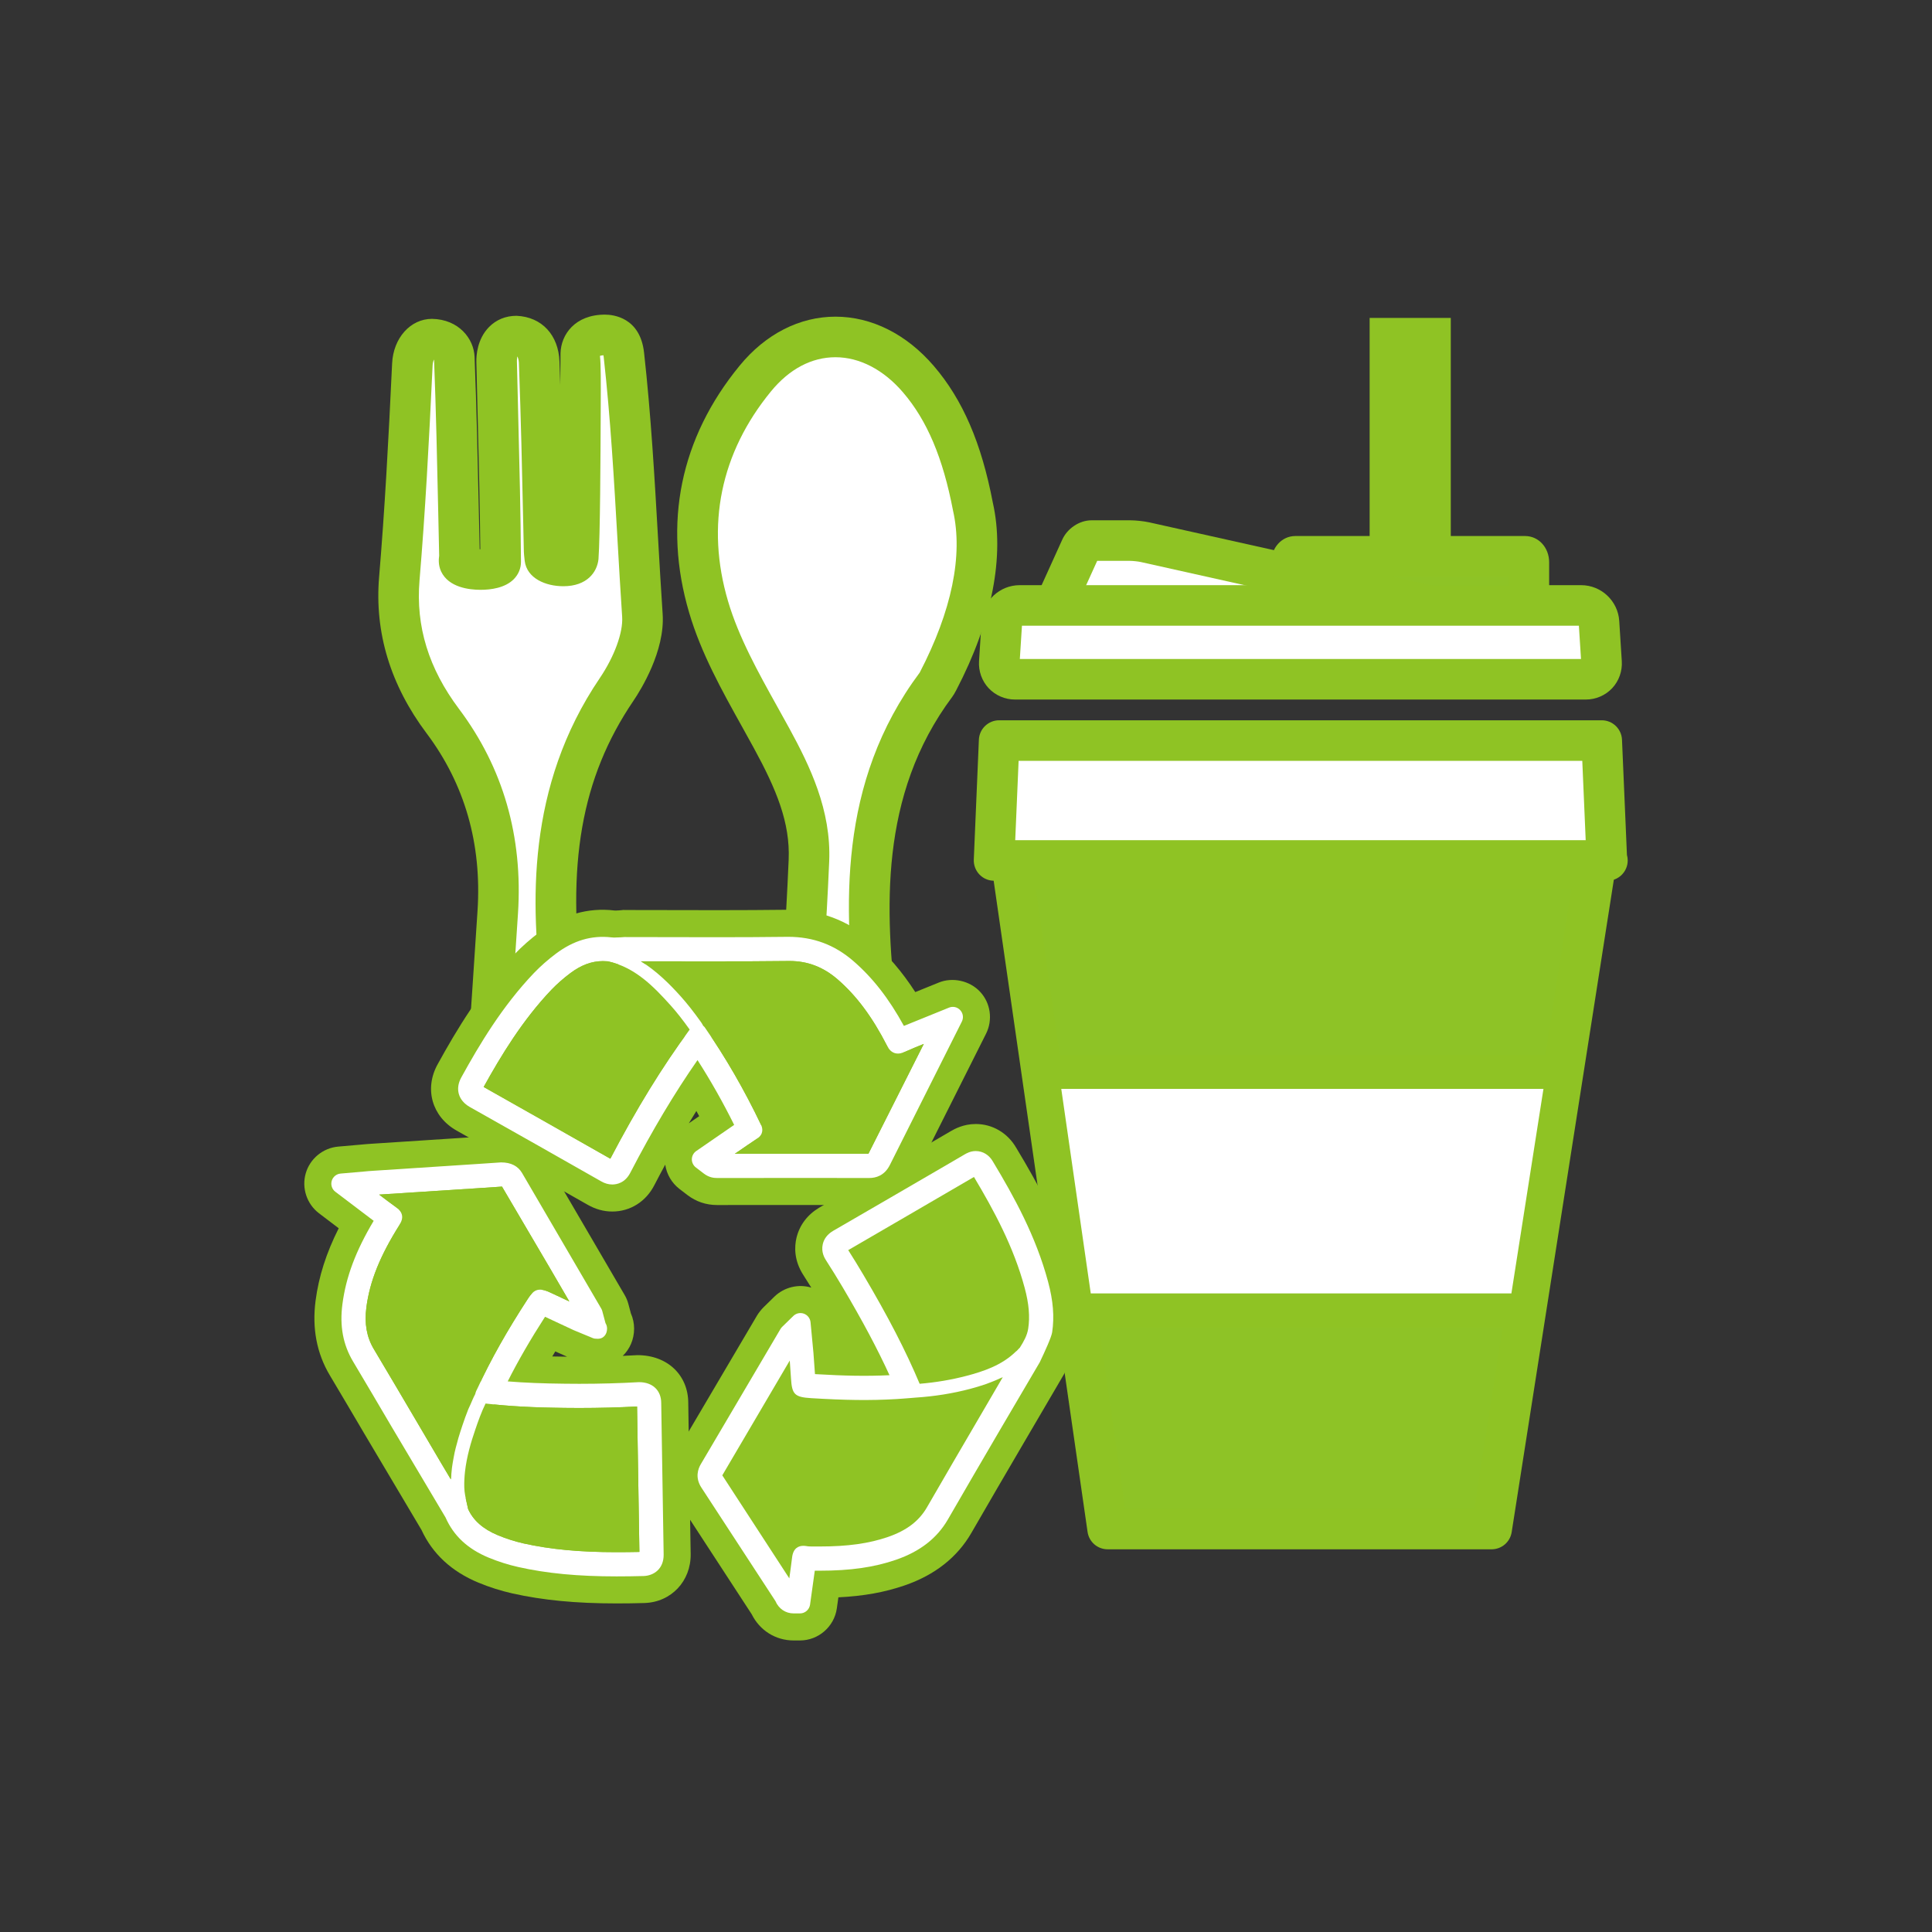 <?xml version="1.0" encoding="utf-8"?>
<!-- Generator: Adobe Illustrator 16.0.0, SVG Export Plug-In . SVG Version: 6.00 Build 0)  -->
<!DOCTYPE svg PUBLIC "-//W3C//DTD SVG 1.1//EN" "http://www.w3.org/Graphics/SVG/1.1/DTD/svg11.dtd">
<svg version="1.1" id="圖層_1" xmlns="http://www.w3.org/2000/svg" xmlns:xlink="http://www.w3.org/1999/xlink" x="0px" y="0px"
	 width="250px" height="250px" viewBox="0 0 250 250" enable-background="new 0 0 250 250" xml:space="preserve">
<rect x="0" y="0" width="250" height="250" fill="#333333" stroke="none"/>
<rect fill="none" width="250" height="250"/>
<g>
	<g>
		<g>
			<defs>
				<rect id="SVGID_31_" x="47.315" y="37.725" width="83.699" height="97.707"/>
			</defs>
			<clipPath id="SVGID_2_">
				<use xlink:href="#SVGID_31_"  overflow="visible"/>
			</clipPath>
			<g clip-path="url(#SVGID_2_)">
				<g>
					<g>
						<path fill-rule="evenodd" clip-rule="evenodd" fill="#FFFFFF" d="M125.886,65.514c1.586,7.008-0.498,14.945-4.463,22.551
							c-0.096,0.18-0.186,0.371-0.307,0.535c-9.668,12.953-9.434,27.602-7.691,42.668c2.242,19.32,5.449,38.551,5.291,58.059
							c-0.033,4.75-0.752,9.516-1.477,14.219c-0.279,1.84-1.182,3.719-2.236,5.289c-2.658,3.992-8.031,4.234-10.391,0.098
							c-1.852-3.254-3.117-7.121-3.582-10.84c-2.125-16.898,0.273-40.637,1.594-57.469c0.943-12.059,1.531-17.18,2.051-29.262
							c0.246-5.77-2.113-10.855-4.84-15.852c-3.008-5.516-6.391-11.027-8.141-16.965c-3.152-10.66-1.082-20.887,6.043-29.566
							c5.988-7.309,14.963-7.07,21.102,0.082C122.155,52.92,124.452,57.982,125.886,65.514z"/>
					</g>
					<g>
						<path fill="#8FC324" d="M109.575,214.557c-2.99,0-5.697-1.617-7.242-4.324c-2.008-3.527-3.395-7.723-3.906-11.816
							c-1.916-15.23-0.248-35.594,1.092-51.957l0.488-6.039c0.24-3.063,0.457-5.68,0.656-8.074
							c0.582-7.043,1.004-12.129,1.389-21.098c0.205-4.789-1.578-9.09-4.521-14.48l-1.531-2.773
							c-2.598-4.664-5.287-9.488-6.822-14.711c-3.416-11.543-1.158-22.602,6.531-31.969c3.35-4.09,7.754-6.34,12.398-6.34
							c4.674,0,9.193,2.262,12.723,6.375c3.744,4.359,6.168,9.977,7.637,17.672c1.564,6.906-0.061,15.324-4.715,24.258
							c-0.203,0.387-0.354,0.652-0.535,0.895c-9.51,12.742-8.693,27.738-7.184,40.793c0.5,4.297,1.045,8.59,1.592,12.879
							c1.889,14.832,3.84,30.164,3.717,45.5c-0.035,5.051-0.818,10.125-1.508,14.598c-0.391,2.566-1.656,4.871-2.648,6.352
							C115.409,212.963,112.562,214.557,109.575,214.557z M108.106,46.225c-3.086,0-5.969,1.527-8.34,4.418
							c-6.533,7.965-8.455,17.352-5.557,27.156c1.375,4.66,3.916,9.227,6.375,13.645l1.555,2.809
							c2.645,4.848,5.441,10.57,5.158,17.223c-0.391,9.07-0.814,14.203-1.404,21.305c-0.197,2.391-0.414,4.996-0.652,8.051
							l-0.49,6.059c-1.32,16.121-2.963,36.188-1.115,50.875c0.43,3.426,1.586,6.93,3.26,9.867c1.297,2.273,4.391,2.055,5.924-0.25
							c0.986-1.473,1.633-2.977,1.826-4.234c0.66-4.297,1.412-9.168,1.445-13.84c0.121-14.984-1.809-30.141-3.674-44.797
							c-0.549-4.309-1.1-8.625-1.6-12.938c-1.627-14.063-2.469-30.254,8.193-44.543c4.156-7.992,5.619-15.172,4.316-20.934
							c-1.309-6.852-3.359-11.691-6.479-15.328C114.329,47.834,111.226,46.225,108.106,46.225z"/>
					</g>
				</g>
				<g>
					<g>
						<path fill-rule="evenodd" clip-rule="evenodd" fill="#FFFFFF" d="M62.128,202.252c-2.152-13.457-1.586-25.551-0.813-37.645
							c0.99-15.539,2.084-31.047,3.096-46.586c0.588-9.07-1.641-17.418-7.109-24.707c-4.184-5.57-6.197-11.668-5.629-18.434
							c0.771-9.223,1.254-18.48,1.688-27.727c0.092-1.992,1.316-3.289,2.568-3.27c2.117,0.039,2.822,1.531,2.855,2.395
							c0.336,8.551,0.48,17.086,0.678,25.641c0.006,0.301-0.123,0.656-0.006,0.906c0.58,1.227,5.342,1.129,5.334-0.109
							c-0.055-8.641-0.334-17.285-0.525-25.934c-0.027-1.395,0.598-3.379,2.713-3.289c2.268,0.105,2.752,2.25,2.793,3.371
							c0.314,8.633,0.443,15.543,0.635,24.184c0,0.41,0.055,0.859,0.098,1.203c0.133,1.055,4.141,1.566,4.322-0.07
							c0.299-4.191,0.264-22.047,0.332-26.426c0.021-0.953,0.643-2.418,3.121-2.418c2.016,0,2.352,1.66,2.453,2.582
							c1.252,11.234,1.645,22.465,2.396,33.738c0.205,3.152-1.6,6.984-3.344,9.563c-8.242,12.16-8.824,25.418-7,39.301
							c2.113,16.051,4.32,32.102,5.785,48.211c0.75,8.254,0.148,16.648-0.227,24.953c-0.109,2.434-1.189,4.996-2.426,7.148
							c-2.523,4.375-8.088,4.492-10.789,0.207C63.585,206.588,62.749,203.693,62.128,202.252z"/>
					</g>
					<g>
						<path fill="#8FC324" d="M70.476,214.814c-3.014,0-5.842-1.637-7.568-4.375c-1.271-2.02-2.084-4.215-2.678-5.82
							c-0.191-0.516-0.357-0.973-0.512-1.328c-0.086-0.199-0.148-0.41-0.182-0.625c-2.168-13.543-1.635-25.809-0.842-38.227
							c0.551-8.617,1.131-17.23,1.713-25.84c0.467-6.914,0.936-13.828,1.385-20.75c0.563-8.66-1.656-16.387-6.59-22.957
							c-4.68-6.234-6.748-13.043-6.146-20.23c0.729-8.688,1.199-17.328,1.684-27.633c0.152-3.289,2.371-5.77,5.16-5.77
							c3.48,0.063,5.416,2.578,5.51,4.914c0.262,6.672,0.406,13.34,0.551,20.008l0.107,4.891c0.027,0,0.057,0,0.084,0
							c-0.053-5.629-0.195-11.258-0.334-16.891l-0.178-7.34c-0.016-0.844,0.111-2.965,1.635-4.52
							c0.934-0.953,2.166-1.457,3.564-1.457c3.303,0.145,5.43,2.516,5.555,5.906c0.037,1.039,0.074,2.051,0.105,3.051
							c0.01-1.773,0.02-3.215,0.033-4.109c0.053-2.418,1.873-5,5.746-5c1.059,0,4.557,0.355,5.063,4.918
							c0.891,8.004,1.357,16.117,1.807,23.957c0.189,3.293,0.379,6.594,0.6,9.895c0.309,4.75-2.82,9.781-3.787,11.207
							c-6.754,9.961-8.717,21.172-6.572,37.488l0.717,5.426c1.855,14.035,3.775,28.543,5.078,42.895
							c0.662,7.266,0.299,14.652-0.049,21.793l-0.17,3.516c-0.113,2.527-1.045,5.332-2.771,8.34
							C76.505,213.068,73.622,214.814,70.476,214.814z M64.671,201.537c0.148,0.359,0.309,0.789,0.482,1.258
							c0.541,1.469,1.217,3.289,2.197,4.848c1.57,2.492,4.826,2.426,6.291-0.121c1.285-2.234,2.004-4.293,2.08-5.953l0.168-3.531
							c0.34-6.965,0.693-14.164,0.064-21.063c-1.293-14.246-3.205-28.703-5.055-42.68l-0.717-5.434
							c-1.545-11.758-2.1-27.059,7.43-41.113c1.889-2.793,3.027-5.902,2.896-7.922c-0.221-3.309-0.41-6.625-0.602-9.938
							c-0.447-7.773-0.908-15.813-1.785-23.676c-0.01-0.098-0.02-0.176-0.033-0.238c-0.342,0.02-0.453,0.082-0.453,0.082
							c0.125,1.02,0.115,3.465,0.102,6.383c-0.031,7.125-0.076,16.883-0.293,19.926c-0.182,1.668-1.475,3.492-4.547,3.492
							c-2.283,0-4.715-1.012-5-3.277c-0.055-0.457-0.117-1.02-0.117-1.531l-0.076-3.461c-0.154-7.066-0.287-13.211-0.557-20.629
							c-0.016-0.41-0.133-0.73-0.205-0.84c0,0.082-0.061,0.324-0.053,0.613l0.176,7.32c0.156,6.219,0.311,12.434,0.35,18.648
							c0.006,0.84-0.328,1.637-0.934,2.25c-1.131,1.133-2.959,1.371-4.295,1.371c-1.486,0-4.125-0.309-5.104-2.371
							c-0.404-0.875-0.301-1.66-0.252-2.039l-0.121-5.617c-0.143-6.59-0.285-13.172-0.541-19.766
							c-0.076,0.133-0.17,0.375-0.186,0.746c-0.486,10.363-0.961,19.059-1.695,27.824c-0.498,5.949,1.174,11.395,5.113,16.641
							c5.707,7.605,8.273,16.504,7.629,26.453c-0.451,6.922-0.918,13.84-1.385,20.758c-0.582,8.609-1.162,17.211-1.711,25.824
							C63.138,177.248,62.644,188.631,64.671,201.537z"/>
					</g>
				</g>
			</g>
		</g>
		<g>
			<g>
				<path fill="#FFFFFF" d="M82.687,178.85c-0.004,0-0.004,0-0.01,0c-2.467,0.141-5.064,0.215-7.711,0.215l-1.818-0.012
					c-2.844-0.027-5.26-0.125-7.451-0.301c1.334-2.645,2.926-5.402,4.83-8.359l3.701,1.727l2.451,1.016
					c0.168,0.074,0.365,0.105,0.533,0.098c0.877,0.074,1.342-0.574,1.342-1.313c0-0.258-0.074-0.504-0.203-0.711l-0.418-1.566
					c-0.031-0.113-0.074-0.223-0.137-0.324l-10.234-17.523c-0.525-0.898-1.422-1.383-2.719-1.383c0,0-0.008,0-0.016,0
					c-0.969,0.074-1.943,0.137-3.205,0.215l-13.344,0.871c-0.406,0.023-0.807,0.059-1.244,0.102l-2.963,0.258
					c-0.541,0.047-0.994,0.422-1.146,0.945c-0.148,0.52,0.035,1.078,0.465,1.406l3.16,2.395c0.602,0.457,1.188,0.91,1.805,1.367
					c-2.332,3.91-3.59,7.277-4.047,10.793c-0.371,2.816,0.082,5.234,1.373,7.402c1.674,2.805,3.33,5.621,4.986,8.438l6.984,11.75
					c1.045,2.375,2.871,4.078,5.584,5.203c1.252,0.516,2.537,0.922,3.822,1.211c3.693,0.832,7.738,1.215,12.721,1.215
					c1.166,0,2.33-0.016,3.506-0.047c1.307-0.043,2.615-0.918,2.592-2.781c-0.115-6.551-0.219-13.094-0.314-19.602
					C85.562,179.936,84.468,178.85,82.687,178.85z"/>
			</g>
			<g>
				<path fill="#8FC324" d="M79.778,207.482c-5.262,0-9.549-0.414-13.488-1.297c-1.49-0.336-2.965-0.805-4.389-1.395
					c-3.463-1.434-5.936-3.727-7.359-6.816l-7.422-12.5c-1.477-2.508-2.951-5.016-4.443-7.512c-1.691-2.836-2.309-6.082-1.842-9.652
					c0.408-3.117,1.371-6.148,2.994-9.375l-2.553-1.938c-1.576-1.199-2.262-3.273-1.713-5.172c0.547-1.902,2.244-3.293,4.221-3.457
					l2.943-0.258c0.465-0.043,0.9-0.086,1.346-0.109l13.322-0.867c1.25-0.078,2.207-0.137,3.162-0.211c0.012,0,0.025,0,0.039,0
					c2.795,0,4.82,1.105,5.988,3.109l10.232,17.52c0.203,0.336,0.377,0.742,0.492,1.172l0.328,1.23
					c0.273,0.617,0.416,1.285,0.416,1.965c0,1.406-0.559,2.656-1.471,3.531c0.639-0.031,1.271-0.059,1.896-0.094
					c0.002,0,0.008,0,0.012,0c3.896,0,6.57,2.605,6.57,6.195c0.096,6.453,0.199,12.992,0.314,19.539
					c0.045,3.512-2.525,6.234-5.982,6.34C82.171,207.467,80.976,207.482,79.778,207.482z M50.079,154.889l0.365,0.273
					c1.438,1.07,1.834,3.059,0.916,4.598c-2.08,3.492-3.186,6.406-3.582,9.457c-0.268,2.031,0.021,3.668,0.908,5.16
					c1.5,2.504,2.982,5.027,4.465,7.551l7.508,12.637c0.072,0.125,0.137,0.246,0.193,0.379c0.686,1.555,1.832,2.598,3.723,3.379
					c1.057,0.438,2.154,0.781,3.254,1.031c3.42,0.77,7.217,1.129,11.949,1.129c0.859,0,1.719-0.012,2.584-0.027
					c-0.105-6.035-0.199-12.066-0.289-18.063c-2.227,0.109-4.646,0.172-7.107,0.172l-1.844-0.012
					c-2.949-0.027-5.469-0.133-7.709-0.313c-1.16-0.094-2.199-0.762-2.77-1.777c-0.568-1.016-0.598-2.246-0.072-3.289
					c1.391-2.762,3.031-5.598,5.012-8.672c0.947-1.473,2.834-2.02,4.424-1.281l0.705,0.328l-7.951-13.609
					c-0.83,0.051-1.754,0.109-2.922,0.184L50.079,154.889z M71.462,175.525c0.557,0.012,1.129,0.02,1.721,0.027h0.188l-1.516-0.68
					C71.722,175.092,71.593,175.311,71.462,175.525z"/>
			</g>
		</g>
		<g>
			<g>
				<path fill="#FFFFFF" d="M135.62,165.85c-1.57-5.855-4.367-10.949-7.148-15.563c-0.492-0.852-1.301-1.34-2.209-1.34
					c-0.697,0-1.203,0.297-1.445,0.438l-2.059,1.203c-4.982,2.898-9.959,5.797-14.971,8.695c-0.703,0.422-1.148,0.988-1.318,1.695
					c-0.25,1.051,0.248,1.84,0.42,2.109c0.725,1.137,1.445,2.281,2.133,3.453c2.59,4.379,4.508,7.98,6.078,11.41
					c-2.961,0.141-5.764,0.09-9.643-0.141c-0.055-0.828-0.119-1.691-0.201-2.773l-0.373-3.938c-0.049-0.504-0.381-0.934-0.857-1.109
					c-0.473-0.172-1.006-0.059-1.367,0.293l-1.457,1.422c-0.082,0.082-0.154,0.176-0.211,0.27l-10.316,17.504
					c-0.338,0.574-0.773,1.727,0.102,3.043l9.559,14.652c0.43,1,1.313,1.602,2.363,1.602h0.82c0.654,0,1.207-0.488,1.301-1.133
					l0.613-4.398c0.055,0.004,0.109,0,0.162,0l0.439,0.004c4.023,0,7.082-0.438,9.92-1.418c3.104-1.074,5.301-2.785,6.709-5.223
					c2.232-3.875,4.488-7.734,6.744-11.59l5.137-8.742c0.678-1.422,1.508-3.242,1.604-3.879
					C136.448,170.396,136.284,168.318,135.62,165.85z"/>
			</g>
			<g>
				<path fill="#8FC324" d="M103.519,212.275h-0.82c-2.336,0-4.385-1.293-5.428-3.391l-9.424-14.453
					c-1.377-2.066-1.451-4.598-0.184-6.734l10.313-17.496c0.162-0.277,0.574-0.797,0.805-1.02l1.432-1.402
					c1.256-1.219,3.119-1.668,4.768-1.16c-0.344-0.555-0.693-1.105-1.043-1.652c-1.211-1.891-1.143-3.656-0.873-4.797
					c0.395-1.633,1.402-2.973,2.92-3.887c4.219-2.438,8.361-4.852,12.504-7.262l4.563-2.66c0.453-0.258,1.586-0.914,3.213-0.914
					c2.162,0,4.121,1.152,5.238,3.086c2.883,4.781,5.813,10.121,7.5,16.414c0.791,2.938,0.982,5.473,0.607,7.969
					c-0.117,0.781-0.477,1.867-1.904,4.863l-5.279,9.012c-2.248,3.84-4.5,7.691-6.729,11.563c-1.822,3.156-4.717,5.441-8.6,6.785
					c-2.6,0.898-5.326,1.395-8.611,1.555l-0.201,1.434C107.946,210.498,105.897,212.275,103.519,212.275z M93.899,190.9
					l8.008,12.281l0.061-0.422c0.254-1.809,1.887-3.137,3.684-3.008l0.41-0.004c3.59,0,6.297-0.379,8.75-1.227
					c2.307-0.797,3.84-1.961,4.82-3.664c2.234-3.879,4.494-7.746,6.754-11.609l5.141-8.746c0.988-2.105,1.178-2.738,1.195-2.801
					c0.191-1.336,0.051-2.965-0.48-4.941c-1.385-5.16-3.836-9.75-6.34-13.953l-3.895,2.27c-3.904,2.27-7.809,4.539-11.734,6.813
					c0.613,0.965,1.203,1.914,1.77,2.883c2.641,4.465,4.627,8.191,6.242,11.723c0.48,1.059,0.41,2.289-0.195,3.277
					c-0.605,0.992-1.664,1.621-2.824,1.676c-3.076,0.145-5.979,0.098-10.014-0.145c-1.76-0.102-3.17-1.504-3.287-3.262l-0.053-0.734
					L93.899,190.9z"/>
			</g>
		</g>
		<g>
			<g>
				<path fill="#FFFFFF" d="M92.78,152.432l11.631-0.004l8.084,0.004c0.828,0,1.955-0.293,2.652-1.68l9.316-18.559
					c0.246-0.492,0.162-1.082-0.211-1.48c-0.369-0.406-0.949-0.535-1.457-0.324l-3.748,1.52c-0.701,0.277-1.377,0.551-2.082,0.844
					c-1.941-3.547-4.041-6.234-6.535-8.391c-2.434-2.109-5.189-3.137-8.428-3.137c-3.029,0.035-6.061,0.051-9.086,0.051
					l-12.133-0.02c-0.012,0.004-0.787,0.063-1.334,0.063l-0.334-0.023c-2.564-0.293-4.898,0.398-7.189,2.117
					c-1.021,0.766-1.971,1.602-2.834,2.496c-4.094,4.293-7.047,9.238-9.391,13.492c-0.832,1.488-0.404,2.996,1.094,3.844
					c5.672,3.191,11.336,6.398,16.986,9.613c0.486,0.281,0.957,0.414,1.449,0.414c0.58,0,1.658-0.199,2.338-1.535
					c2.852-5.496,5.705-10.277,8.691-14.563c1.699,2.652,3.293,5.465,4.742,8.387l-4.91,3.383c-0.344,0.238-0.553,0.629-0.566,1.047
					c-0.008,0.418,0.184,0.82,0.516,1.074l1.025,0.785C91.749,152.373,92.37,152.432,92.78,152.432z"/>
			</g>
			<g>
				<path fill="#8FC324" d="M79.231,156.771c-1.105,0-2.182-0.297-3.199-0.883c-5.627-3.199-11.285-6.402-16.953-9.594
					c-3.191-1.805-4.211-5.422-2.434-8.602c2.449-4.445,5.551-9.625,9.916-14.199c1.004-1.043,2.102-2.012,3.273-2.887
					c2.988-2.242,6.23-3.199,9.678-2.789c0.377,0.016,0.777-0.035,0.926-0.043c0.115-0.012,0.252-0.047,0.35-0.02l12.135,0.02
					c3.006,0,6.025-0.016,9.039-0.051c4.1,0,7.707,1.344,10.76,3.992c2.152,1.859,4.008,4.016,5.715,6.66l3.045-1.234
					c1.768-0.727,4.02-0.25,5.354,1.207c1.344,1.441,1.656,3.625,0.756,5.418l-9.316,18.551c-1.152,2.297-3.258,3.613-5.779,3.613
					l-8.086-0.004l-11.627,0.004c-1.418,0-2.711-0.438-3.838-1.297l-1.031-0.789c-1.004-0.777-1.656-1.91-1.836-3.141
					c-0.469,0.863-0.934,1.742-1.4,2.641C83.589,155.486,81.55,156.771,79.231,156.771z M63.083,140.518
					c5.268,2.965,10.512,5.934,15.744,8.906c2.811-5.355,5.611-10.012,8.563-14.254c0.668-0.953,1.756-1.492,2.939-1.496
					c1.17,0.023,2.25,0.629,2.881,1.613c1.783,2.785,3.443,5.723,4.928,8.719c0.773,1.563,0.283,3.453-1.15,4.438l-0.705,0.484
					h8.127l7.734,0.004l6.59-13.125c-0.139,0.059-0.279,0.117-0.42,0.176c-1.654,0.691-3.557,0.02-4.418-1.547
					c-1.736-3.172-3.564-5.535-5.754-7.426c-1.797-1.559-3.748-2.285-6.139-2.285c-3.004,0.035-6.047,0.051-9.086,0.051
					l-11.957-0.02c-0.355,0.035-0.842,0.063-1.51,0.063c-0.084,0-0.5-0.027-0.584-0.035c-0.395-0.039-0.639-0.055-0.877-0.055
					c-1.354,0-2.613,0.473-3.959,1.484c-0.875,0.652-1.684,1.363-2.414,2.121C67.991,132.139,65.272,136.584,63.083,140.518z
					 M90.11,143.76c-0.328,0.523-0.652,1.059-0.977,1.594l1.342-0.922C90.354,144.205,90.231,143.982,90.11,143.76z"/>
			</g>
		</g>
		<g>
			<g>
				<g>
					<path fill="#8EC326" d="M197.351,71.986h-29.738c-0.266,0-0.484,0.348-0.484,0.773v0.371v2.191v3.332h30.707v-3.332v-2.191
						V72.76C197.835,72.334,197.624,71.986,197.351,71.986z"/>
				</g>
				<g>
					<path fill="#8FC324" d="M197.835,81.279h-30.707c-1.449,0-2.625-1.18-2.625-2.625V72.76c0-1.902,1.365-3.398,3.109-3.398
						h29.738c1.744,0,3.109,1.496,3.109,3.398v5.895C200.46,80.1,199.284,81.279,197.835,81.279z M169.753,76.029h25.457v-1.418
						h-25.457V76.029z"/>
				</g>
			</g>
			<g>
				<g>
					<path fill="#FFFFFF" d="M148.151,70.154c-0.533-0.117-1.387-0.203-1.928-0.203h-4.971c-0.531,0-1.182,0.449-1.428,1.012
						l-3.418,7.535h48.174h0.969L148.151,70.154z"/>
				</g>
				<g>
					<path fill="#8FC324" d="M185.55,81.123h-49.143c-0.893,0-1.723-0.453-2.207-1.203c-0.482-0.75-0.551-1.695-0.184-2.504
						l3.418-7.539c0.654-1.488,2.23-2.551,3.818-2.551h4.971c0.734,0,1.781,0.113,2.486,0.266l37.412,8.344
						c1.307,0.293,2.186,1.52,2.039,2.852C188.013,80.115,186.89,81.123,185.55,81.123z M140.479,75.873h21.248l-14.146-3.156
						c-0.33-0.07-0.996-0.141-1.357-0.141h-4.248L140.479,75.873z"/>
				</g>
			</g>
			<g>
				<g>
					<g>
						<path fill="#FFFFFF" d="M207.239,85.725c0.076,1.191-0.838,2.172-2.035,2.172h-73.861c-1.197,0-2.113-0.98-2.037-2.172
							l0.332-5.211c0.076-1.191,1.115-2.168,2.313-2.168h72.646c1.195,0,2.234,0.977,2.311,2.168L207.239,85.725z"/>
					</g>
				</g>
				<g>
					<g>
						<path fill="#8FC324" d="M205.204,90.521h-73.861c-1.293,0-2.537-0.535-3.41-1.469c-0.875-0.934-1.328-2.207-1.246-3.496
							l0.332-5.207c0.168-2.598,2.334-4.629,4.932-4.629h72.646c2.598,0,4.764,2.031,4.932,4.629l0.33,5.207
							c0.082,1.289-0.369,2.563-1.244,3.496C207.741,89.986,206.495,90.521,205.204,90.521z M131.966,85.271h72.615l-0.273-4.301
							h-72.068L131.966,85.271z"/>
					</g>
				</g>
			</g>
			<g>
				<g>
					<polygon fill="#FFFFFF" points="207.929,111.342 128.632,111.342 129.292,95.83 207.261,95.83 					"/>
				</g>
				<g>
					<path fill="#8FC324" d="M207.999,113.967c-0.025,0-0.049-0.004-0.07,0h-79.297c-0.717,0-1.4-0.289-1.896-0.809
						c-0.494-0.52-0.756-1.211-0.727-1.93l0.658-15.512c0.061-1.402,1.217-2.512,2.625-2.512h77.969
						c1.408,0,2.563,1.109,2.625,2.512l0.639,14.91c0.064,0.23,0.1,0.469,0.1,0.715
						C210.624,112.791,209.448,113.967,207.999,113.967z M131.37,108.717h73.818l-0.441-10.262h-72.939L131.37,108.717z"/>
				</g>
			</g>
		</g>
		<g>
			<g>
				<g>
					<path fill="#8FC324" d="M79.226,151.893l0.006,0.066v-0.066C79.226,151.893,79.226,151.893,79.226,151.893z"/>
				</g>
			</g>
			<g>
				<g>
					<path fill="#FFFFFF" d="M92.78,152.432l11.631-0.004l8.084,0.004c0.828,0,1.955-0.293,2.652-1.68l9.316-18.559
						c0.246-0.492,0.162-1.082-0.211-1.48c-0.369-0.406-0.949-0.535-1.457-0.324l-3.748,1.52c-0.701,0.277-1.377,0.551-2.082,0.844
						c-1.941-3.547-4.041-6.234-6.535-8.391c-2.434-2.109-5.189-3.137-8.428-3.137c-3.029,0.035-6.061,0.051-9.086,0.051
						l-12.133-0.02c-0.012,0.004-0.787,0.063-1.334,0.063l-0.334-0.023c-2.564-0.293-4.898,0.398-7.189,2.117
						c-1.021,0.766-1.971,1.602-2.834,2.496c-4.094,4.293-7.047,9.238-9.391,13.492c-0.832,1.488-0.404,2.996,1.094,3.844
						c5.672,3.191,11.336,6.398,16.986,9.613c0.486,0.281,0.957,0.414,1.449,0.414c0.58,0,1.658-0.199,2.338-1.535
						c2.852-5.496,5.705-10.277,8.691-14.563c1.699,2.652,3.293,5.465,4.742,8.387l-4.91,3.383
						c-0.344,0.238-0.553,0.629-0.566,1.047c-0.008,0.418,0.184,0.82,0.516,1.074l1.025,0.785
						C91.749,152.373,92.37,152.432,92.78,152.432z M98.476,145.549c-2.145-4.5-4.594-8.742-7.291-12.625
						c-0.053-0.07-0.119-0.133-0.189-0.184c-0.094-0.18-0.191-0.352-0.301-0.5c-0.967-1.348-1.76-2.355-2.572-3.266
						c-1.514-1.691-3.182-3.332-5.186-4.582l9.195,0.008c3.473,0,6.883-0.008,10.035-0.047c2.336,0,4.367,0.777,6.213,2.371
						c2.451,2.125,4.484,4.852,6.398,8.586c0.186,0.367,0.799,1.477,2.283,0.813c0.807-0.363,1.627-0.699,2.475-1.039l-7.168,14.219
						l-7.762-0.008l-9.525,0.008l0.311-0.211c0.854-0.59,1.709-1.18,2.57-1.75C98.87,146.74,98.673,145.951,98.476,145.549z
						 M78.976,149.936c-5.428-3.086-10.863-6.164-16.391-9.281c2.232-4.031,5.02-8.645,8.771-12.582
						c0.742-0.77,1.564-1.492,2.443-2.148c1.398-1.051,2.775-1.559,4.215-1.559c0.238,0,0.484,0.012,0.648,0.027
						c3.467,0.77,5.836,3.16,8.156,5.75c0.758,0.848,1.504,1.797,2.426,3.082C85.698,138.037,82.349,143.49,78.976,149.936z
						 M79.226,151.893c0,0,0,0,0.006,0v0.066L79.226,151.893z"/>
				</g>
			</g>
			<g>
				<g>
					<path fill="#FFFFFF" d="M135.62,165.85c-1.57-5.855-4.367-10.949-7.148-15.563c-0.492-0.852-1.301-1.34-2.209-1.34
						c-0.697,0-1.203,0.297-1.445,0.438l-2.059,1.203c-4.982,2.898-9.959,5.797-14.971,8.695c-0.703,0.422-1.148,0.988-1.318,1.695
						c-0.25,1.051,0.248,1.84,0.42,2.109c0.725,1.137,1.445,2.281,2.133,3.453c2.59,4.379,4.508,7.98,6.078,11.41
						c-2.961,0.141-5.764,0.09-9.643-0.141c-0.055-0.828-0.119-1.691-0.201-2.773l-0.373-3.938
						c-0.049-0.504-0.381-0.934-0.857-1.109c-0.473-0.172-1.006-0.059-1.367,0.293l-1.457,1.422
						c-0.082,0.082-0.154,0.176-0.211,0.27l-10.316,17.504c-0.338,0.574-0.773,1.727,0.102,3.043l9.559,14.652
						c0.43,1,1.313,1.602,2.363,1.602h0.82c0.654,0,1.207-0.488,1.301-1.133l0.613-4.398c0.055,0.004,0.109,0,0.162,0l0.439,0.004
						c4.023,0,7.082-0.438,9.92-1.418c3.104-1.074,5.301-2.785,6.709-5.223c2.232-3.875,4.488-7.734,6.744-11.59l5.137-8.742
						c0.678-1.422,1.508-3.242,1.604-3.879C136.448,170.396,136.284,168.318,135.62,165.85z M131.954,174.408
						c-0.063,0.043-0.113,0.102-0.162,0.16c-0.006,0.008-0.02,0.016-0.027,0.027c-0.006,0.004-0.012,0.012-0.02,0.02
						c-0.063,0.055-0.119,0.117-0.168,0.18c-0.051,0.031-0.092,0.063-0.125,0.094c-1.793,1.758-4.127,2.551-6.383,3.145
						c-1.918,0.504-3.953,0.852-6.066,1.027c-1.801-4.281-4.066-8.664-7.287-14.109c-0.623-1.063-1.271-2.109-1.955-3.188
						c5.051-2.926,10.09-5.867,15.135-8.805l1.135-0.66c2.59,4.336,5.148,9.066,6.566,14.367c0.547,2.035,0.689,3.711,0.453,5.254
						C132.913,172.814,132.476,173.584,131.954,174.408z M104.333,200.061c-0.143-0.023-0.268-0.031-0.379-0.031
						c-0.584,0-1.311,0.262-1.459,1.504c-0.109,0.902-0.234,1.809-0.359,2.707l-8.672-13.332l8.73-14.855
						c0.055,0.766,0.111,1.531,0.16,2.32c0.123,2.059,0.475,2.414,2.584,2.547c4.426,0.27,7.598,0.32,11.029,0.121
						c0.615-0.035,1.238-0.09,1.859-0.137l0.666-0.055c2.443-0.16,4.811-0.539,7.025-1.125c0.648-0.172,1.305-0.367,1.957-0.586
						c0.209-0.066,0.41-0.16,0.619-0.234c0.455-0.172,0.908-0.355,1.354-0.566c0.102-0.051,0.209-0.078,0.309-0.129l-3.039,5.207
						c-2.264,3.871-4.523,7.738-6.766,11.625c-1.031,1.785-2.631,3-5.023,3.832c-2.484,0.859-5.23,1.242-8.895,1.242h-0.857
						C104.894,200.115,104.612,200.115,104.333,200.061z M135.62,165.85c-1.57-5.855-4.367-10.949-7.148-15.563
						c-0.492-0.852-1.301-1.34-2.209-1.34c-0.697,0-1.203,0.297-1.445,0.438l-2.059,1.203c-4.982,2.898-9.959,5.797-14.971,8.695
						c-0.703,0.422-1.148,0.988-1.318,1.695c-0.25,1.051,0.248,1.84,0.42,2.109c0.725,1.137,1.445,2.281,2.133,3.453
						c2.59,4.379,4.508,7.98,6.078,11.41c-2.961,0.141-5.764,0.09-9.643-0.141c-0.055-0.828-0.119-1.691-0.201-2.773l-0.373-3.938
						c-0.049-0.504-0.381-0.934-0.857-1.109c-0.473-0.172-1.006-0.059-1.367,0.293l-1.457,1.422
						c-0.082,0.082-0.154,0.176-0.211,0.27l-10.316,17.504c-0.338,0.574-0.773,1.727,0.102,3.043l9.559,14.652
						c0.43,1,1.313,1.602,2.363,1.602h0.82c0.654,0,1.207-0.488,1.301-1.133l0.613-4.398c0.055,0.004,0.109,0,0.162,0l0.439,0.004
						c4.023,0,7.082-0.438,9.92-1.418c3.104-1.074,5.301-2.785,6.709-5.223c2.232-3.875,4.488-7.734,6.744-11.59l5.137-8.742
						c0.678-1.422,1.508-3.242,1.604-3.879C136.448,170.396,136.284,168.318,135.62,165.85z"/>
				</g>
			</g>
			<g>
				<g>
					<path fill="#FFFFFF" d="M82.687,178.85c-0.004,0-0.004,0-0.01,0c-2.467,0.141-5.064,0.215-7.711,0.215l-1.818-0.012
						c-2.844-0.027-5.26-0.125-7.451-0.301c1.334-2.645,2.926-5.402,4.83-8.359l3.701,1.727l2.451,1.016
						c0.168,0.074,0.365,0.105,0.533,0.098c0.877,0.074,1.342-0.574,1.342-1.313c0-0.258-0.074-0.504-0.203-0.711l-0.418-1.566
						c-0.031-0.113-0.074-0.223-0.137-0.324l-10.234-17.523c-0.525-0.898-1.422-1.383-2.719-1.383c0,0-0.008,0-0.016,0
						c-0.969,0.074-1.943,0.137-3.205,0.215l-13.344,0.871c-0.406,0.023-0.807,0.059-1.244,0.102l-2.963,0.258
						c-0.541,0.047-0.994,0.422-1.146,0.945c-0.148,0.52,0.035,1.078,0.465,1.406l3.16,2.395c0.602,0.457,1.188,0.91,1.805,1.367
						c-2.332,3.91-3.59,7.277-4.047,10.793c-0.371,2.816,0.082,5.234,1.373,7.402c1.674,2.805,3.33,5.621,4.986,8.438l6.984,11.75
						c1.045,2.375,2.871,4.078,5.584,5.203c1.252,0.516,2.537,0.922,3.822,1.211c3.693,0.832,7.738,1.215,12.721,1.215
						c1.166,0,2.33-0.016,3.506-0.047c1.307-0.043,2.615-0.918,2.592-2.781c-0.115-6.551-0.219-13.094-0.314-19.602
						C85.562,179.936,84.468,178.85,82.687,178.85z M60.573,195.268l-0.158-0.707c-0.166-0.719-0.32-1.398-0.338-2.09
						c-0.02-0.676,0.018-1.348,0.09-2.012c0.219-1.973,0.777-3.848,1.34-5.484c0.375-1.109,0.793-2.273,1.324-3.359
						c2.992,0.348,6.195,0.527,10.281,0.566l1.826,0.012c2.611,0,5.053-0.066,7.498-0.195c0.094,6.25,0.191,12.496,0.301,18.82
						c-0.986,0.02-1.975,0.031-2.959,0.031c-4.752,0-8.576-0.359-12.035-1.133c-1.131-0.258-2.242-0.613-3.311-1.055
						C62.476,197.85,61.233,196.721,60.573,195.268z M59.147,186.705c-0.117,0.414-0.227,0.824-0.32,1.254
						c-0.055,0.25-0.098,0.504-0.145,0.754c-0.074,0.402-0.145,0.805-0.199,1.219c-0.033,0.281-0.061,0.563-0.082,0.844
						c-0.02,0.223-0.055,0.438-0.064,0.656c-0.428-0.715-0.854-1.43-1.277-2.145l-3.053-5.188c-1.873-3.18-3.746-6.367-5.641-9.539
						c-0.914-1.531-1.23-3.297-0.957-5.391c0.441-3.375,1.766-6.668,4.287-10.668c0.57-0.91,0.432-1.648-0.424-2.27
						c-0.738-0.531-1.467-1.082-2.215-1.652l12.695-0.82c1.045-0.07,2.094-0.133,3.205-0.215c2.064,3.523,4.143,7.051,6.213,10.57
						l2.5,4.293l-2.469-1.156c-1.646-0.777-2.203-0.246-2.898,0.816c-2.676,4.105-4.789,7.848-6.523,11.598
						c-0.098,0.184-0.227,0.426-0.285,0.727c-0.238,0.445-0.426,0.91-0.625,1.367c-0.09,0.207-0.199,0.41-0.281,0.613
						c-0.273,0.684-0.512,1.367-0.74,2.039c-0.182,0.539-0.365,1.105-0.541,1.695C59.249,186.299,59.202,186.502,59.147,186.705z"/>
				</g>
			</g>
			<g>
				<g>
					<path fill="#8FC324" d="M60.589,182.373c0.082-0.203,0.191-0.406,0.281-0.613c0.199-0.457,0.387-0.922,0.625-1.367
						c0.059-0.301,0.188-0.543,0.285-0.727c1.734-3.75,3.848-7.492,6.523-11.598c0.695-1.063,1.252-1.594,2.898-0.816l2.469,1.156
						l-2.5-4.293c-2.07-3.52-4.148-7.047-6.213-10.57c-1.111,0.082-2.16,0.145-3.205,0.215l-12.695,0.82
						c0.748,0.57,1.477,1.121,2.215,1.652c0.855,0.621,0.994,1.359,0.424,2.27c-2.521,4-3.846,7.293-4.287,10.668
						c-0.273,2.094,0.043,3.859,0.957,5.391c1.895,3.172,3.768,6.359,5.641,9.539l3.053,5.188c0.424,0.715,0.85,1.43,1.277,2.145
						c0.01-0.219,0.045-0.434,0.064-0.656c0.021-0.281,0.049-0.563,0.082-0.844c0.055-0.414,0.125-0.816,0.199-1.219
						c0.047-0.25,0.09-0.504,0.145-0.754c0.094-0.43,0.203-0.84,0.32-1.254c0.055-0.203,0.102-0.406,0.16-0.598
						c0.176-0.59,0.359-1.156,0.541-1.695C60.077,183.74,60.315,183.057,60.589,182.373z"/>
				</g>
			</g>
			<g>
				<g>
					<path fill="#8FC324" d="M106.034,200.115c3.664,0,6.41-0.383,8.895-1.242c2.393-0.832,3.992-2.047,5.023-3.832
						c2.242-3.887,4.502-7.754,6.766-11.625l3.039-5.207c-0.1,0.051-0.207,0.078-0.309,0.129c-0.445,0.211-0.898,0.395-1.354,0.566
						c-0.209,0.074-0.41,0.168-0.619,0.234c-0.652,0.219-1.309,0.414-1.957,0.586c-2.215,0.586-4.582,0.965-7.025,1.125
						l-0.666,0.055c-0.621,0.047-1.244,0.102-1.859,0.137c-3.432,0.199-6.604,0.148-11.029-0.121
						c-2.109-0.133-2.461-0.488-2.584-2.547c-0.049-0.789-0.105-1.555-0.16-2.32l-8.73,14.855l8.672,13.332
						c0.125-0.898,0.25-1.805,0.359-2.707c0.148-1.242,0.875-1.504,1.459-1.504c0.111,0,0.236,0.008,0.379,0.031
						c0.279,0.055,0.561,0.055,0.844,0.055H106.034z"/>
				</g>
			</g>
			<g>
				<g>
					<path fill="#8FC324" d="M97.962,147.342c-0.861,0.57-1.717,1.16-2.57,1.75l-0.311,0.211l9.525-0.008l7.762,0.008l7.168-14.219
						c-0.848,0.34-1.668,0.676-2.475,1.039c-1.484,0.664-2.098-0.445-2.283-0.813c-1.914-3.734-3.947-6.461-6.398-8.586
						c-1.846-1.594-3.877-2.371-6.213-2.371c-3.152,0.039-6.563,0.047-10.035,0.047l-9.195-0.008
						c2.004,1.25,3.672,2.891,5.186,4.582c0.813,0.91,1.605,1.918,2.572,3.266c0.109,0.148,0.207,0.32,0.301,0.5
						c0.07,0.051,0.137,0.113,0.189,0.184c2.697,3.883,5.146,8.125,7.291,12.625C98.673,145.951,98.87,146.74,97.962,147.342z"/>
				</g>
			</g>
			<g>
				<g>
					<path fill="#8FC324" d="M132.597,166.666c-1.418-5.301-3.977-10.031-6.566-14.367l-1.135,0.66
						c-5.045,2.938-10.084,5.879-15.135,8.805c0.684,1.078,1.332,2.125,1.955,3.188c3.221,5.445,5.486,9.828,7.287,14.109
						c2.113-0.176,4.148-0.523,6.066-1.027c2.256-0.594,4.59-1.387,6.383-3.145c0.033-0.031,0.074-0.063,0.125-0.094
						c0.049-0.063,0.105-0.125,0.168-0.18c0.008-0.008,0.014-0.016,0.02-0.02c0.008-0.012,0.021-0.02,0.027-0.027
						c0.049-0.059,0.1-0.117,0.162-0.16c0.521-0.824,0.959-1.594,1.096-2.488C133.286,170.377,133.144,168.701,132.597,166.666z"/>
				</g>
			</g>
			<g>
				<g>
					<path fill="#8FC324" d="M89.245,133.225c-0.922-1.285-1.668-2.234-2.426-3.082c-2.32-2.59-4.689-4.98-8.156-5.75
						c-0.164-0.016-0.41-0.027-0.648-0.027c-1.439,0-2.816,0.508-4.215,1.559c-0.879,0.656-1.701,1.379-2.443,2.148
						c-3.752,3.938-6.539,8.551-8.771,12.582c5.527,3.117,10.963,6.195,16.391,9.281C82.349,143.49,85.698,138.037,89.245,133.225z"
						/>
				</g>
			</g>
			<g>
				<g>
					<path fill="#8FC324" d="M64.433,198.662c1.068,0.441,2.18,0.797,3.311,1.055c3.459,0.773,7.283,1.133,12.035,1.133
						c0.984,0,1.973-0.012,2.959-0.031c-0.109-6.324-0.207-12.57-0.301-18.82c-2.445,0.129-4.887,0.195-7.498,0.195l-1.826-0.012
						c-4.086-0.039-7.289-0.219-10.281-0.566c-0.531,1.086-0.949,2.25-1.324,3.359c-0.563,1.637-1.121,3.512-1.34,5.484
						c-0.072,0.664-0.109,1.336-0.09,2.012c0.018,0.691,0.172,1.371,0.338,2.09l0.158,0.707
						C61.233,196.721,62.476,197.85,64.433,198.662z"/>
				</g>
			</g>
		</g>
		<g>
			<g>
				<polygon fill="#8EC326" points="131.015,112.463 143.329,197.854 193.015,197.854 206.386,112.463 				"/>
			</g>
			<g>
				<path fill="#8FC324" d="M193.015,200.479h-49.686c-1.307,0-2.412-0.957-2.598-2.25l-12.314-85.391
					c-0.109-0.754,0.113-1.516,0.613-2.094c0.498-0.574,1.221-0.906,1.984-0.906h75.371c0.768,0,1.496,0.336,1.996,0.918
					c0.498,0.582,0.717,1.355,0.6,2.113L195.61,198.26C195.409,199.537,194.31,200.479,193.015,200.479z M145.601,195.229h45.17
					l12.549-80.141h-69.275L145.601,195.229z"/>
			</g>
		</g>
		<g>
			<g>
				<polygon fill="#FFFFFF" points="202.278,138.713 134.8,138.713 139.247,169.557 197.444,169.557 				"/>
			</g>
			<g>
				<path fill="#8FC324" d="M197.444,171.744h-58.197c-1.086,0-2.01-0.801-2.164-1.875l-4.447-30.844
					c-0.09-0.629,0.096-1.266,0.512-1.746c0.416-0.477,1.02-0.754,1.652-0.754h67.479c0.639,0,1.246,0.281,1.662,0.766
					s0.598,1.129,0.5,1.762l-4.834,30.844C199.44,170.959,198.522,171.744,197.444,171.744z M141.144,167.369h54.43l4.148-26.469
					h-62.395L141.144,167.369z"/>
			</g>
		</g>
	</g>
	<g>
		<g>
			<rect x="177.231" y="41.139" fill="#8FC324" width="10.5" height="33.086"/>
		</g>
	</g>
</g>
</svg>
